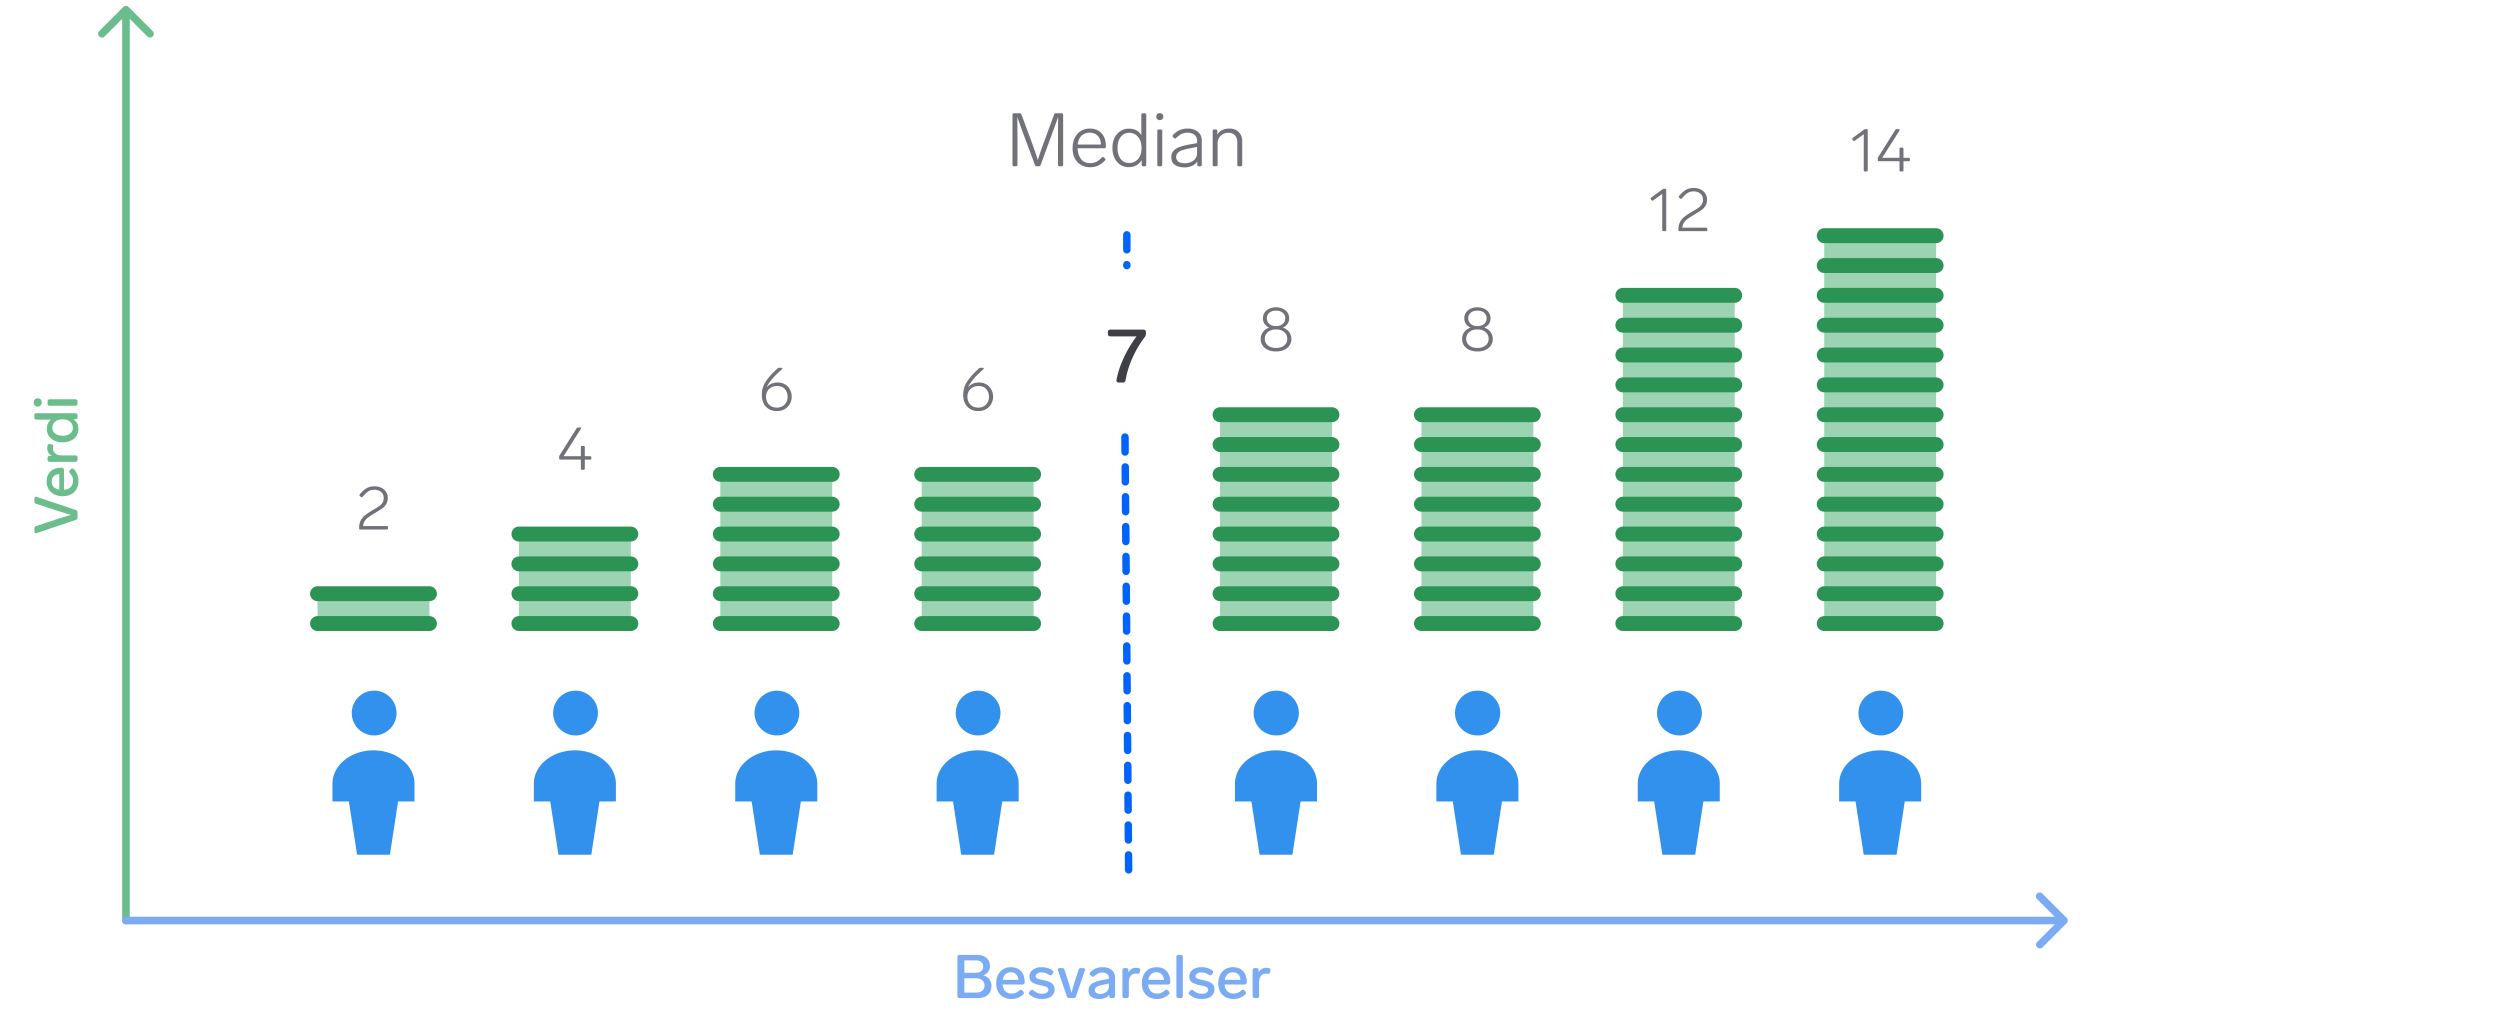 <svg fill="none" xmlns="http://www.w3.org/2000/svg" viewBox="0 0 258 106"><path d="M3.73 51.994c-.12-.038-.182-.12-.182-.245v-.282c0-.13.055-.194.163-.194.038 0 .067.004.088.012l4.02 1.349c.12.037.181.12.181.25v.52c0 .13-.06.214-.182.252L3.8 55.01a.243.243 0 0 1-.088.012c-.108 0-.163-.064-.163-.194v-.295c0-.125.061-.207.182-.244l1.988-.659c.526-.175 1.064-.34 1.611-.495-.355-.096-.888-.26-1.599-.489l-2-.652Zm3.48-3.176a.247.247 0 0 1-.069-.157c0-.05.027-.102.082-.157l.094-.087a.247.247 0 0 1 .156-.07c.055 0 .107.028.157.082.167.192.286.385.357.577.072.188.107.397.107.627 0 .322-.067.602-.2.84a1.391 1.391 0 0 1-.565.546c-.246.125-.53.188-.853.188-.317 0-.601-.061-.852-.182a1.434 1.434 0 0 1-.596-.527 1.495 1.495 0 0 1-.213-.802c0-.456.136-.807.407-1.054.268-.246.638-.37 1.11-.37h.057a.232.232 0 0 1 .156.063c.038.038.057.092.057.163v2.056c.276-.025.501-.114.677-.27.171-.158.257-.38.257-.664 0-.154-.023-.29-.069-.407a1.69 1.69 0 0 0-.257-.395Zm-1.868.89c0 .23.069.416.207.558.133.138.323.228.57.27v-1.612c-.242.017-.433.092-.57.226-.138.134-.207.32-.207.558Zm-.464-3.436c0-.092.01-.186.031-.283.025-.112.092-.169.2-.169.03 0 .05.002.063.006l.15.032c.118.025.176.088.176.188l-.006.056a1.235 1.235 0 0 0-.019.2c0 .21.084.38.251.509.163.125.39.188.683.188h1.374a.24.24 0 0 1 .163.056c.037.038.056.092.056.163v.226a.234.234 0 0 1-.056.163.234.234 0 0 1-.163.056H5.128c-.07 0-.125-.018-.163-.056a.234.234 0 0 1-.056-.163v-.182c0-.07.019-.125.056-.163.038-.037.092-.056.163-.056h.245a.908.908 0 0 1-.364-.307.807.807 0 0 1-.131-.464Zm-1.116-2.964c-.071 0-.126-.019-.163-.056a.234.234 0 0 1-.057-.163v-.226c0-.071.019-.125.057-.163.037-.038.092-.056.163-.056H7.78c.066 0 .12.018.163.056.037.038.056.092.056.163v.182a.234.234 0 0 1-.056.163.234.234 0 0 1-.163.056h-.22c.351.218.527.558.527 1.022 0 .26-.067.493-.2.702a1.356 1.356 0 0 1-.571.483 1.983 1.983 0 0 1-.86.176c-.321 0-.605-.059-.852-.176a1.382 1.382 0 0 1-.57-.495 1.275 1.275 0 0 1-.201-.702c0-.427.148-.748.445-.966H3.762Zm3.755.84a.792.792 0 0 0-.282-.627c-.192-.163-.451-.244-.777-.244s-.583.081-.772.244a.792.792 0 0 0-.282.627.72.72 0 0 0 .289.596c.192.15.447.226.765.226.321 0 .579-.073.77-.22a.726.726 0 0 0 .29-.602Zm-3.21-2.615a.43.43 0 0 1-.119.307.403.403 0 0 1-.295.125.39.39 0 0 1-.294-.125.43.43 0 0 1-.12-.307.43.43 0 0 1 .12-.308.39.39 0 0 1 .294-.125c.113 0 .211.042.295.125a.43.43 0 0 1 .12.308ZM8 41.652a.234.234 0 0 1-.056.163.235.235 0 0 1-.163.056H5.128a.225.225 0 0 1-.163-.056.234.234 0 0 1-.056-.163v-.226c0-.071.019-.125.056-.163.038-.038.092-.056.163-.056h2.653c.066 0 .12.018.163.056.037.038.056.092.056.163v.226ZM13.277.723a.392.392 0 0 0-.554 0l-2.494 2.494a.392.392 0 0 0 .554.554L13 1.554l2.217 2.217a.392.392 0 0 0 .554-.554L13.277.723ZM12.608 95a.392.392 0 0 0 .784 0h-.784Zm0-94v94h.784V1h-.784Z" fill="#6BBD8C"/><path d="M39.92 54.288c.081 0 .122.042.122.124v.11c0 .083-.04.124-.123.124h-2.734c-.082 0-.123-.041-.123-.124v-.024c0-.3.051-.552.154-.758.106-.209.244-.386.412-.53.173-.143.409-.307.709-.492.028-.02.135-.084.32-.19.217-.124.388-.23.51-.321a1.19 1.19 0 0 0 .309-.333.897.897 0 0 0 .123-.474c0-.275-.092-.486-.277-.634a1.04 1.04 0 0 0-.672-.222c-.254 0-.465.054-.634.16-.168.107-.363.292-.585.555a.129.129 0 0 1-.104.055.134.134 0 0 1-.074-.03l-.105-.08c-.037-.034-.056-.066-.056-.1 0-.02.01-.044.031-.073.218-.275.444-.485.678-.628a1.59 1.59 0 0 1 .837-.216c.267 0 .505.052.715.154.209.099.371.24.486.425.12.18.179.386.179.616 0 .242-.052.451-.154.628a1.41 1.41 0 0 1-.376.431 7.9 7.9 0 0 1-.616.394l-.308.185a8.04 8.04 0 0 0-.59.394c-.136.099-.25.22-.34.363-.09.14-.143.31-.16.511h2.445Z" fill="#71717A"/><path fill="#9CD3B2" d="M32.77 61.27h11.546v3.079H32.77z"/><path d="M32.77 61.27h11.547M32.77 64.35h11.547" stroke="#2B9353" stroke-width="1.54" stroke-linecap="round" stroke-linejoin="round"/><path d="M38.544 75.896a2.31 2.31 0 1 0 0-4.618 2.31 2.31 0 0 0 0 4.618Zm4.233 6.814v-1.835c0-.912-.446-1.787-1.24-2.432s-1.871-1.007-2.994-1.007c-1.123 0-2.2.362-2.993 1.007-.794.645-1.24 1.52-1.24 2.432v1.834h1.693l.847 5.503h3.387l.846-5.503h1.694Z" fill="#3291ED"/><path d="M60.9 47.077c.083 0 .124.041.124.123v.105c0 .082-.041.123-.123.123h-.549v.936c0 .083-.04.123-.123.123h-.16c-.082 0-.123-.04-.123-.123v-.936h-2.118c-.083 0-.123-.04-.123-.123v-.16c0-.045.014-.094.043-.148l1.76-2.802a.162.162 0 0 1 .149-.08h.197c.032 0 .06.009.08.025.02.012.03.03.03.055a.193.193 0 0 1-.024.068l-1.78 2.814h1.786v-.93c0-.082.041-.123.123-.123h.16c.082 0 .123.041.123.123v.93h.549Z" fill="#71717A"/><path fill="#9CD3B2" d="M53.554 55.113H65.1v9.237H53.554z"/><path d="M53.554 55.113H65.1m-11.546 3.079H65.1M53.554 61.27H65.1m-11.546 3.08H65.1" stroke="#2B9353" stroke-width="1.54" stroke-linecap="round" stroke-linejoin="round"/><path d="M59.327 75.896a2.31 2.31 0 1 0 0-4.618 2.31 2.31 0 0 0 0 4.618Zm4.233 6.814v-1.835c0-.912-.446-1.787-1.24-2.432s-1.87-1.007-2.994-1.007c-1.122 0-2.2.362-2.993 1.007-.794.645-1.24 1.52-1.24 2.432v1.834h1.693l.847 5.503h3.387l.847-5.503h1.693Z" fill="#3291ED"/><path d="M80.237 39.472c.3 0 .56.068.782.203.222.132.39.31.505.536.12.222.179.466.179.733 0 .263-.062.507-.185.733a1.386 1.386 0 0 1-.535.542c-.23.135-.501.203-.813.203-.329 0-.61-.074-.844-.222a1.408 1.408 0 0 1-.53-.597 1.941 1.941 0 0 1-.178-.844c0-.476.115-.903.345-1.28.234-.382.568-.783 1.004-1.201l.277-.259a.201.201 0 0 1 .147-.062h.247c.07 0 .104.023.104.068 0 .025-.016.053-.049.086l-.388.358c-.62.574-1.018 1.085-1.195 1.533a1.24 1.24 0 0 1 .469-.388 1.48 1.48 0 0 1 .658-.142Zm-.067 2.593c.225 0 .422-.05.59-.148a.967.967 0 0 0 .383-.4c.09-.169.135-.357.135-.567 0-.324-.094-.591-.283-.8-.189-.21-.452-.314-.788-.314-.238 0-.444.049-.616.147a.988.988 0 0 0-.4.4c-.09.169-.136.358-.136.567 0 .21.045.398.136.567.09.168.22.301.388.4.168.099.365.148.59.148Z" fill="#71717A"/><path fill="#9CD3B2" d="M74.337 48.955h11.546V64.35H74.337z"/><path d="M74.337 48.955h11.546m-11.546 3.079h11.546m-11.546 3.079h11.546m-11.546 3.079h11.546M74.337 61.27h11.546m-11.546 3.08h11.546" stroke="#2B9353" stroke-width="1.54" stroke-linecap="round" stroke-linejoin="round"/><path d="M80.11 75.896a2.31 2.31 0 1 0 0-4.618 2.31 2.31 0 0 0 0 4.618Zm4.233 6.814v-1.835c0-.912-.446-1.787-1.24-2.432s-1.87-1.007-2.993-1.007c-1.123 0-2.2.362-2.994 1.007-.794.645-1.24 1.52-1.24 2.432v1.834h1.693l.847 5.503h3.387l.847-5.503h1.693Z" fill="#3291ED"/><path d="M101.021 39.472c.299 0 .56.068.782.203.221.132.39.31.505.536.119.222.178.466.178.733 0 .263-.061.507-.185.733a1.383 1.383 0 0 1-.535.542c-.23.135-.501.203-.813.203-.329 0-.61-.074-.844-.222a1.408 1.408 0 0 1-.53-.597 1.941 1.941 0 0 1-.178-.844c0-.476.115-.903.345-1.28.234-.382.569-.783 1.004-1.201l.277-.259a.2.2 0 0 1 .148-.062h.246c.07 0 .105.023.105.068 0 .025-.017.053-.05.086l-.388.358c-.62.574-1.018 1.085-1.194 1.533.119-.164.275-.294.468-.388.193-.094.412-.142.659-.142Zm-.068 2.593c.226 0 .423-.05.591-.148a.969.969 0 0 0 .382-.4c.09-.169.135-.357.135-.567 0-.324-.094-.591-.283-.8-.189-.21-.452-.314-.788-.314-.238 0-.444.049-.616.147a.99.99 0 0 0-.4.4c-.09.169-.136.358-.136.567 0 .21.045.398.136.567.09.168.219.301.388.4.168.099.365.148.591.148Z" fill="#71717A"/><path fill="#9CD3B2" d="M95.12 48.955h11.546V64.35H95.12z"/><path d="M95.12 48.955h11.546M95.12 52.034h11.546M95.12 55.113h11.546M95.12 58.192h11.546M95.12 61.27h11.546M95.12 64.35h11.546" stroke="#2B9353" stroke-width="1.54" stroke-linecap="round" stroke-linejoin="round"/><path d="M100.893 75.896a2.309 2.309 0 1 0 0-4.617 2.309 2.309 0 0 0 0 4.617Zm4.233 6.814v-1.835c0-.912-.446-1.787-1.24-2.432s-1.87-1.007-2.993-1.007c-1.123 0-2.2.362-2.994 1.007-.794.645-1.24 1.52-1.24 2.432v1.834h1.694l.846 5.503h3.387l.847-5.503h1.693Z" fill="#3291ED"/><path d="M108.784 11.814a.175.175 0 0 1 .177-.123h.601c.103 0 .154.051.154.154v5.159c0 .103-.051.154-.154.154h-.223c-.103 0-.154-.051-.154-.154v-2.556c0-.55.005-1.343.015-2.38-.21.6-.498 1.394-.862 2.38l-.947 2.587a.175.175 0 0 1-.178.123h-.223a.175.175 0 0 1-.177-.123l-.97-2.595a87.471 87.471 0 0 1-.855-2.372c.01 1.037.016 1.833.016 2.387v2.549c0 .103-.052.154-.154.154h-.208c-.103 0-.154-.051-.154-.154v-5.159c0-.103.051-.154.154-.154h.593c.087 0 .146.041.177.123l.877 2.364c.406 1.104.678 1.881.817 2.333a36.577 36.577 0 0 1 .731-2.117c.026-.067.051-.139.077-.216l.87-2.364Zm4.925 4.443a.162.162 0 0 1 .116-.054c.035 0 .069.016.1.046l.1.093a.162.162 0 0 1 .054.115c0 .031-.016.067-.047.108a2.577 2.577 0 0 1-.731.54 1.97 1.97 0 0 1-.793.153 1.83 1.83 0 0 1-.963-.246 1.663 1.663 0 0 1-.631-.686 2.276 2.276 0 0 1-.223-1.031c0-.396.072-.745.215-1.048.149-.308.357-.546.624-.716a1.65 1.65 0 0 1 .924-.261c.518 0 .927.161 1.224.485.298.323.447.76.447 1.309v.092a.155.155 0 0 1-.054.108.147.147 0 0 1-.108.038h-2.756c.015.431.128.796.338 1.094.216.292.537.439.963.439.231 0 .434-.041.608-.124.18-.087.377-.238.593-.454Zm-1.255-2.564c-.339 0-.619.105-.839.316-.216.205-.347.508-.393.908h2.395c-.011-.374-.118-.672-.324-.893-.205-.22-.485-.331-.839-.331Zm5.33-1.848c0-.103.051-.154.154-.154h.2c.103 0 .154.051.154.154v5.159c0 .103-.051.154-.154.154h-.161c-.103 0-.154-.051-.154-.154v-.5a1.457 1.457 0 0 1-.547.554 1.595 1.595 0 0 1-.801.192 1.54 1.54 0 0 1-.862-.246 1.728 1.728 0 0 1-.593-.7 2.393 2.393 0 0 1-.216-1.04c0-.39.072-.734.216-1.032a1.69 1.69 0 0 1 .608-.7c.257-.17.544-.255.862-.255.586 0 1.017.218 1.294.655v-2.087Zm-1.27 4.974c.385 0 .695-.136.931-.408.242-.277.362-.66.362-1.147 0-.483-.12-.863-.362-1.14a1.163 1.163 0 0 0-.931-.416c-.355 0-.642.144-.863.432-.215.287-.323.662-.323 1.124 0 .467.108.844.323 1.132.216.282.503.423.863.423Zm3.174-4.42a.354.354 0 0 1-.361-.37.34.34 0 0 1 .1-.253.369.369 0 0 1 .261-.1c.108 0 .195.033.262.1a.332.332 0 0 1 .108.254c0 .103-.036.19-.108.262a.341.341 0 0 1-.262.107Zm-.1 4.759c-.102 0-.154-.051-.154-.154v-3.488c0-.103.052-.154.154-.154h.201c.102 0 .154.051.154.154v3.488c0 .103-.052.154-.154.154h-.201Zm2.949-3.889c.467 0 .831.114 1.093.34.262.22.393.513.393.877v2.518c0 .103-.052.154-.154.154h-.154c-.103 0-.154-.051-.154-.154v-.347c-.129.206-.311.36-.547.462a1.89 1.89 0 0 1-.778.154c-.4 0-.726-.084-.978-.254-.251-.169-.377-.43-.377-.785 0-.282.08-.508.239-.678.159-.174.367-.305.623-.392.257-.093.578-.175.963-.247l.832-.146v-.246c0-.262-.09-.465-.27-.609-.18-.149-.416-.223-.708-.223a1.43 1.43 0 0 0-.601.123c-.18.082-.372.223-.577.424a.163.163 0 0 1-.116.054.14.14 0 0 1-.1-.047l-.1-.092a.162.162 0 0 1-.054-.115.17.17 0 0 1 .054-.124c.215-.226.441-.39.677-.492.242-.103.506-.154.794-.154Zm-.278 3.581c.37 0 .675-.098.917-.293a.92.92 0 0 0 .362-.746v-.647l-.717.138a7.876 7.876 0 0 0-.793.193 1.13 1.13 0 0 0-.469.27.625.625 0 0 0-.177.461c0 .195.077.35.231.462.159.108.374.162.646.162Zm4.584-3.58c.447 0 .783.123 1.009.37.231.245.346.553.346.923v2.441c0 .103-.051.154-.154.154h-.2c-.103 0-.154-.051-.154-.154v-2.272c0-.338-.082-.595-.246-.77-.165-.174-.401-.261-.709-.261-.195 0-.374.048-.539.146-.164.092-.295.22-.392.385a1.033 1.033 0 0 0-.147.539v2.233c0 .103-.051.154-.154.154h-.2c-.103 0-.154-.051-.154-.154v-3.488c0-.103.051-.154.154-.154h.17c.102 0 .154.051.154.154v.37c.128-.206.297-.36.508-.462.21-.103.446-.154.708-.154Z" fill="#71717A"/><path d="M116.289 24.237v3.165" stroke="#0063FB" stroke-width=".77" stroke-linecap="round" stroke-dasharray="1.54 1.54"/><path d="M114.334 34.283c0-.087.023-.154.069-.2a.287.287 0 0 1 .2-.07h3.388c.087 0 .154.024.2.07.046.046.07.113.07.2v.17a.52.52 0 0 1-.116.33 10.767 10.767 0 0 0-1.24 2.072 9.702 9.702 0 0 0-.747 2.38c-.03.164-.125.246-.284.246h-.401a.304.304 0 0 1-.192-.054.23.23 0 0 1-.062-.17.24.24 0 0 1 .008-.069c.143-.77.405-1.553.785-2.348a12.17 12.17 0 0 1 1.278-2.126h-2.687a.287.287 0 0 1-.2-.069.288.288 0 0 1-.069-.2v-.162Z" fill="#3F3F46"/><path d="m116.097 45.106.385 45.415" stroke="#0063FB" stroke-width=".77" stroke-linecap="round" stroke-dasharray="1.54 1.54"/><path d="M132.396 33.807c.279.098.494.252.646.462.152.205.228.445.228.72 0 .242-.064.462-.191.66-.127.192-.31.344-.548.455a1.98 1.98 0 0 1-.843.166 1.98 1.98 0 0 1-.844-.166 1.286 1.286 0 0 1-.548-.456 1.191 1.191 0 0 1-.191-.659c0-.275.076-.515.228-.72a1.31 1.31 0 0 1 .646-.462 1.147 1.147 0 0 1-.474-.376.983.983 0 0 1-.172-.579c0-.221.057-.418.172-.59.115-.173.275-.307.48-.401.206-.099.44-.148.703-.148.262 0 .496.05.702.148.205.094.365.228.48.4.115.173.172.37.172.591a.983.983 0 0 1-.172.58c-.115.16-.273.285-.474.375Zm-1.657-.967c0 .246.086.443.259.591.176.148.406.222.69.222.283 0 .511-.074.683-.222a.73.73 0 0 0 .265-.59.694.694 0 0 0-.259-.561c-.168-.148-.398-.222-.689-.222-.292 0-.524.074-.696.222a.7.7 0 0 0-.253.56Zm.949 3.067c.357 0 .638-.086.843-.259.21-.176.314-.4.314-.671a.889.889 0 0 0-.314-.708c-.209-.18-.49-.271-.843-.271-.354 0-.635.09-.844.27a.889.889 0 0 0-.314.709c0 .27.102.495.308.671.209.173.492.259.85.259Z" fill="#71717A"/><path fill="#9CD3B2" d="M125.91 42.797h11.546V64.35H125.91z"/><path d="M125.91 42.797h11.546m-11.546 3.079h11.546m-11.546 3.079h11.546m-11.546 3.079h11.546m-11.546 3.079h11.546m-11.546 3.079h11.546M125.91 61.27h11.546m-11.546 3.08h11.546" stroke="#2B9353" stroke-width="1.54" stroke-linecap="round" stroke-linejoin="round"/><path d="M131.683 75.896a2.31 2.31 0 1 0 .001-4.619 2.31 2.31 0 0 0-.001 4.62Zm4.233 6.814v-1.835c0-.912-.446-1.787-1.24-2.432-.793-.645-1.87-1.007-2.993-1.007-1.123 0-2.2.362-2.994 1.007-.794.645-1.24 1.52-1.24 2.432v1.834h1.694l.846 5.503h3.387l.847-5.503h1.693Z" fill="#3291ED"/><path d="M153.179 33.807a1.3 1.3 0 0 1 .646.462c.152.205.228.445.228.72 0 .242-.063.462-.191.66-.127.192-.31.344-.548.455a1.98 1.98 0 0 1-.843.166 1.98 1.98 0 0 1-.844-.166 1.286 1.286 0 0 1-.548-.456 1.191 1.191 0 0 1-.191-.659c0-.275.076-.515.228-.72a1.31 1.31 0 0 1 .647-.462 1.144 1.144 0 0 1-.475-.376.983.983 0 0 1-.172-.579c0-.221.057-.418.172-.59a1.12 1.12 0 0 1 .481-.401 1.6 1.6 0 0 1 .702-.148c.262 0 .496.05.702.148.205.094.365.228.48.4.115.173.172.37.172.591a.983.983 0 0 1-.172.58c-.115.16-.273.285-.474.375Zm-1.657-.967c0 .246.087.443.259.591.177.148.406.222.69.222.283 0 .511-.074.683-.222a.73.73 0 0 0 .265-.59.694.694 0 0 0-.259-.561c-.168-.148-.398-.222-.689-.222-.292 0-.524.074-.696.222a.704.704 0 0 0-.253.56Zm.949 3.067c.357 0 .638-.086.843-.259.21-.176.314-.4.314-.671a.889.889 0 0 0-.314-.708c-.209-.18-.49-.271-.843-.271s-.635.09-.844.27a.892.892 0 0 0-.314.709c0 .27.103.495.308.671.209.173.493.259.85.259Z" fill="#71717A"/><path fill="#9CD3B2" d="M146.693 42.797h11.546V64.35h-11.546z"/><path d="M146.693 42.797h11.547m-11.547 3.079h11.547m-11.547 3.079h11.547m-11.547 3.079h11.547m-11.547 3.079h11.547m-11.547 3.079h11.547m-11.547 3.078h11.547m-11.547 3.08h11.547" stroke="#2B9353" stroke-width="1.54" stroke-linecap="round" stroke-linejoin="round"/><path d="M152.466 75.896a2.31 2.31 0 1 0 .001-4.619 2.31 2.31 0 0 0-.001 4.62Zm4.234 6.814v-1.835c0-.912-.446-1.787-1.24-2.432s-1.871-1.007-2.994-1.007c-1.123 0-2.2.362-2.994 1.007-.794.645-1.24 1.52-1.24 2.432v1.834h1.694l.847 5.503h3.387l.846-5.503h1.694Z" fill="#3291ED"/><path d="M171.578 19.533a.254.254 0 0 1 .154-.05h.098c.082 0 .123.041.123.123v4.126c0 .082-.041.123-.123.123h-.166c-.082 0-.123-.04-.123-.123v-3.72l-.93.666a.143.143 0 0 1-.08.03c-.037 0-.068-.018-.093-.055l-.061-.092a.112.112 0 0 1-.025-.074c0-.037.019-.07.056-.098l1.17-.856Zm4.487 3.965c.083 0 .124.041.124.123v.111c0 .082-.041.123-.124.123h-2.734c-.082 0-.123-.04-.123-.123v-.024c0-.3.051-.552.154-.758a1.7 1.7 0 0 1 .413-.53c.172-.143.408-.307.708-.492.029-.02.135-.084.32-.19.218-.124.388-.23.511-.321.123-.09.226-.201.308-.333a.898.898 0 0 0 .123-.474c0-.275-.092-.486-.277-.634a1.04 1.04 0 0 0-.671-.222c-.255 0-.466.054-.634.16-.169.107-.364.292-.585.555a.13.13 0 0 1-.105.055c-.021 0-.045-.01-.074-.03l-.105-.08c-.037-.034-.055-.067-.055-.1 0-.02.01-.044.031-.073.217-.275.443-.485.677-.628a1.59 1.59 0 0 1 .838-.216 1.6 1.6 0 0 1 .714.154c.209.099.371.24.486.425.119.18.179.386.179.616 0 .242-.051.451-.154.628a1.419 1.419 0 0 1-.376.431c-.152.11-.357.242-.615.394l-.308.185c-.259.16-.456.291-.592.394-.135.099-.248.22-.338.363-.091.14-.144.31-.16.511h2.444Z" fill="#71717A"/><path fill="#9CD3B2" d="M167.477 30.48h11.546v33.869h-11.546z"/><path d="M167.477 30.48h11.546m-11.546 3.08h11.546m-11.546 3.079h11.546m-11.546 3.079h11.546m-11.546 3.079h11.546m-11.546 3.079h11.546m-11.546 3.079h11.546m-11.546 3.079h11.546m-11.546 3.079h11.546m-11.546 3.079h11.546m-11.546 3.078h11.546m-11.546 3.08h11.546" stroke="#2B9353" stroke-width="1.54" stroke-linecap="round" stroke-linejoin="round"/><path d="M173.25 75.896a2.31 2.31 0 1 0 0-4.618 2.31 2.31 0 0 0 0 4.618Zm4.233 6.814v-1.835c0-.912-.446-1.787-1.24-2.432s-1.871-1.007-2.994-1.007c-1.123 0-2.199.362-2.993 1.007-.794.645-1.24 1.52-1.24 2.432v1.834h1.693l.847 5.503h3.387l.846-5.503h1.694Z" fill="#3291ED"/><path d="M192.377 13.375a.254.254 0 0 1 .154-.05h.098c.082 0 .123.041.123.123v4.126c0 .082-.041.123-.123.123h-.166c-.082 0-.123-.04-.123-.123v-3.72l-.93.666a.14.14 0 0 1-.08.03c-.037 0-.068-.018-.092-.055l-.062-.092a.118.118 0 0 1-.025-.074c0-.037.019-.07.056-.099l1.17-.855Zm4.608 2.912c.082 0 .123.041.123.123v.105c0 .082-.041.123-.123.123h-.548v.936c0 .082-.041.123-.124.123h-.16c-.082 0-.123-.04-.123-.123v-.936h-2.118c-.082 0-.123-.04-.123-.123v-.16c0-.045.014-.094.043-.148l1.761-2.802a.162.162 0 0 1 .148-.08h.197c.033 0 .059.009.08.025a.06.06 0 0 1 .031.055.207.207 0 0 1-.025.068l-1.78 2.814h1.786v-.93c0-.082.041-.123.123-.123h.16c.083 0 .124.041.124.123v.93h.548Z" fill="#71717A"/><path fill="#9CD3B2" d="M188.261 24.323h11.546V64.35h-11.546z"/><path d="M188.261 24.323h11.546m-11.546 3.079h11.546m-11.546 3.078h11.546m-11.546 3.08h11.546m-11.546 3.079h11.546m-11.546 3.079h11.546m-11.546 3.079h11.546m-11.546 3.079h11.546m-11.546 3.079h11.546m-11.546 3.079h11.546m-11.546 3.079h11.546m-11.546 3.079h11.546m-11.546 3.078h11.546m-11.546 3.08h11.546" stroke="#2B9353" stroke-width="1.54" stroke-linecap="round" stroke-linejoin="round"/><path d="M194.034 75.896a2.31 2.31 0 1 0 0-4.618 2.31 2.31 0 0 0 0 4.618Zm4.233 6.814v-1.835c0-.912-.446-1.787-1.24-2.432s-1.871-1.007-2.994-1.007c-1.122 0-2.199.362-2.993 1.007-.794.645-1.24 1.52-1.24 2.432v1.834h1.693l.847 5.503h3.387l.847-5.503h1.693Z" fill="#3291ED"/><path d="M213.277 95.277a.392.392 0 0 0 0-.554l-2.494-2.494a.392.392 0 1 0-.554.554L212.446 95l-2.217 2.217a.392.392 0 0 0 .554.554l2.494-2.494ZM13 94.608a.392.392 0 0 0 0 .784v-.784Zm200 0H13v.784h200v-.784Zm-111.535 6.047c.267.08.476.211.627.395.15.184.225.416.225.696 0 .389-.125.696-.376.922-.246.221-.579.332-.997.332h-1.918a.237.237 0 0 1-.163-.056.236.236 0 0 1-.057-.163v-4.013c0-.071.02-.126.057-.163a.234.234 0 0 1 .163-.057h1.818c.389 0 .704.1.947.301.246.197.37.477.37.84a.997.997 0 0 1-.188.615c-.126.163-.295.28-.508.351Zm-1.944-.263h1.16c.251 0 .443-.057.577-.17a.606.606 0 0 0 .207-.489c0-.204-.067-.359-.201-.464-.134-.104-.326-.156-.577-.156h-1.166v1.279Zm1.185 2.044c.293 0 .514-.065.665-.195.154-.129.232-.309.232-.539a.668.668 0 0 0-.239-.539c-.154-.138-.374-.207-.658-.207h-1.185v1.48h1.185Zm4.493-.226a.247.247 0 0 1 .157-.069c.05 0 .102.027.157.082l.087.094a.245.245 0 0 1 .069.156c0 .055-.027.107-.081.157a1.89 1.89 0 0 1-.577.357 1.74 1.74 0 0 1-.627.107c-.322 0-.602-.067-.84-.201a1.387 1.387 0 0 1-.546-.564 1.86 1.86 0 0 1-.188-.853c0-.317.061-.601.182-.852.126-.255.301-.454.527-.596.23-.142.497-.213.802-.213.456 0 .807.136 1.054.407.246.268.37.638.37 1.11v.057a.232.232 0 0 1-.063.156c-.038.038-.092.057-.163.057h-2.057c.025.276.115.501.27.677.159.171.38.257.665.257.154 0 .29-.023.407-.069.117-.05.249-.136.395-.257Zm-.89-1.868a.767.767 0 0 0-.558.207c-.138.133-.228.323-.27.57h1.612c-.017-.242-.092-.433-.226-.57-.134-.138-.32-.207-.558-.207Zm3.248 2.752c-.255 0-.483-.031-.683-.094a2.019 2.019 0 0 1-.602-.345c-.063-.046-.094-.098-.094-.157 0-.046.023-.096.069-.15l.094-.107c.05-.058.104-.087.163-.087a.25.25 0 0 1 .15.062c.176.13.33.22.464.27.134.046.284.069.452.069a.81.81 0 0 0 .438-.107c.117-.075.176-.175.176-.301a.273.273 0 0 0-.1-.225.594.594 0 0 0-.251-.132 4.672 4.672 0 0 0-.464-.113 3.767 3.767 0 0 1-.677-.201.79.79 0 0 1-.345-.282.8.8 0 0 1-.107-.432c0-.18.05-.341.151-.483.104-.142.248-.255.432-.339a1.61 1.61 0 0 1 .659-.125 2.2 2.2 0 0 1 .602.075c.179.05.355.136.526.257.067.05.101.107.101.17 0 .041-.021.089-.063.144l-.082.1a.207.207 0 0 1-.169.088.244.244 0 0 1-.144-.05 1.388 1.388 0 0 0-.383-.188 1.272 1.272 0 0 0-.395-.057.78.78 0 0 0-.432.107c-.109.071-.163.163-.163.276 0 .075.025.135.075.181a.79.79 0 0 0 .226.113c.1.03.257.067.47.113.288.063.516.134.683.213a.842.842 0 0 1 .377.295c.083.117.125.27.125.458a.866.866 0 0 1-.351.714c-.23.18-.539.27-.928.27Zm3.745-3.003c.038-.121.119-.182.245-.182h.232c.129 0 .194.052.194.157 0 .029-.006.06-.019.094l-.909 2.664c-.038.117-.121.176-.251.176h-.445c-.129 0-.213-.059-.251-.176l-.909-2.664a.286.286 0 0 1-.019-.094c0-.105.065-.157.195-.157h.251c.125 0 .206.06.244.182l.288.896c.189.602.333 1.091.433 1.468.134-.498.278-.987.433-1.468l.288-.896Zm2.466-.276c.418 0 .74.098.966.295.225.192.338.449.338.771v1.9a.239.239 0 0 1-.056.163c-.038.037-.092.056-.163.056h-.163a.237.237 0 0 1-.163-.056.235.235 0 0 1-.057-.163v-.138a.974.974 0 0 1-.413.338c-.176.08-.381.119-.615.119-.322 0-.587-.071-.796-.213-.205-.146-.307-.366-.307-.658 0-.326.121-.567.363-.721.247-.159.588-.278 1.022-.358l.709-.131v-.113a.467.467 0 0 0-.182-.395c-.117-.096-.274-.144-.47-.144-.167 0-.314.029-.439.087a1.587 1.587 0 0 0-.395.276c-.055.046-.107.069-.157.069s-.102-.023-.157-.069l-.1-.087c-.054-.051-.081-.105-.081-.163 0-.055.025-.107.075-.157.179-.172.37-.299.57-.383.201-.083.425-.125.671-.125Zm-.232 2.752a.994.994 0 0 0 .633-.2c.176-.134.264-.326.264-.577v-.288l-.546.112c-.305.063-.531.134-.677.214a.387.387 0 0 0-.219.363c0 .117.048.209.144.276.096.067.23.1.401.1Zm3.688-2.69c.091 0 .186.011.282.032.113.025.169.092.169.201 0 .029-.002.05-.006.062l-.032.151c-.025.117-.087.175-.188.175l-.056-.006a1.298 1.298 0 0 0-.201-.019.614.614 0 0 0-.508.251c-.125.163-.188.391-.188.683v1.374a.239.239 0 0 1-.056.163c-.038.037-.092.056-.163.056h-.226a.237.237 0 0 1-.163-.056.234.234 0 0 1-.056-.163v-2.653c0-.071.018-.125.056-.163a.235.235 0 0 1 .163-.056h.182c.071 0 .125.019.163.056.038.038.056.092.056.163v.245a.912.912 0 0 1 .308-.364.808.808 0 0 1 .464-.131Zm3.001 2.333a.245.245 0 0 1 .156-.069c.05 0 .103.027.157.082l.088.094a.245.245 0 0 1 .069.156c0 .055-.027.107-.082.157a1.878 1.878 0 0 1-.577.357 1.739 1.739 0 0 1-.626.107 1.69 1.69 0 0 1-.841-.201 1.378 1.378 0 0 1-.545-.564 1.848 1.848 0 0 1-.188-.853c0-.317.06-.601.182-.852.125-.255.301-.454.526-.596.23-.142.498-.213.803-.213.455 0 .807.136 1.053.407.247.268.37.638.37 1.11v.057a.228.228 0 0 1-.063.156c-.037.038-.092.057-.163.057h-2.056c.025.276.115.501.269.677.159.171.381.257.665.257.155 0 .291-.023.408-.069.117-.05.248-.136.395-.257Zm-.891-1.868a.767.767 0 0 0-.558.207c-.138.133-.228.323-.269.57h1.611c-.017-.242-.092-.433-.226-.57-.133-.138-.319-.207-.558-.207Zm2.289 2.658a.239.239 0 0 1-.163-.056.239.239 0 0 1-.056-.163v-4.013c0-.071.019-.126.056-.163a.236.236 0 0 1 .163-.057h.226c.071 0 .126.02.163.057.038.037.057.092.057.163v4.013a.235.235 0 0 1-.057.163c-.037.037-.092.056-.163.056h-.226Zm2.429.094c-.255 0-.483-.031-.684-.094a2.027 2.027 0 0 1-.601-.345c-.063-.046-.094-.098-.094-.157 0-.046.023-.096.069-.15l.094-.107c.05-.058.104-.087.163-.087a.25.25 0 0 1 .15.062c.176.13.33.22.464.27.134.046.284.069.451.069.18 0 .326-.036.439-.107.117-.075.176-.175.176-.301a.275.275 0 0 0-.1-.225.594.594 0 0 0-.251-.132 4.672 4.672 0 0 0-.464-.113 3.767 3.767 0 0 1-.677-.201.79.79 0 0 1-.345-.282.8.8 0 0 1-.107-.432c0-.18.05-.341.151-.483.104-.142.248-.255.432-.339a1.61 1.61 0 0 1 .659-.125 2.2 2.2 0 0 1 .602.075c.179.05.355.136.526.257.067.05.101.107.101.17 0 .041-.021.089-.063.144l-.082.1a.207.207 0 0 1-.169.088.244.244 0 0 1-.144-.05 1.388 1.388 0 0 0-.383-.188 1.272 1.272 0 0 0-.395-.057.778.778 0 0 0-.432.107c-.109.071-.163.163-.163.276 0 .075.025.135.075.181a.79.79 0 0 0 .226.113c.1.03.257.067.47.113.288.063.516.134.683.213a.842.842 0 0 1 .377.295c.083.117.125.27.125.458a.866.866 0 0 1-.351.714c-.23.18-.539.27-.928.27Zm4.065-.884a.247.247 0 0 1 .157-.069c.05 0 .102.027.156.082l.088.094a.245.245 0 0 1 .069.156c0 .055-.027.107-.081.157a1.901 1.901 0 0 1-.577.357 1.74 1.74 0 0 1-.627.107c-.322 0-.602-.067-.84-.201a1.387 1.387 0 0 1-.546-.564 1.86 1.86 0 0 1-.188-.853c0-.317.061-.601.182-.852a1.43 1.43 0 0 1 .527-.596c.23-.142.497-.213.802-.213.456 0 .807.136 1.053.407.247.268.37.638.37 1.11v.057a.232.232 0 0 1-.062.156c-.038.038-.092.057-.163.057h-2.057c.025.276.115.501.27.677.159.171.38.257.664.257.155 0 .291-.023.408-.069.117-.05.249-.136.395-.257Zm-.89-1.868a.767.767 0 0 0-.558.207c-.138.133-.228.323-.27.57h1.611c-.016-.242-.092-.433-.225-.57-.134-.138-.32-.207-.558-.207Zm3.436-.464c.092 0 .186.01.282.031.113.025.17.092.17.201 0 .029-.003.05-.007.062l-.031.151c-.025.117-.088.175-.188.175l-.057-.006a1.297 1.297 0 0 0-.2-.019.614.614 0 0 0-.508.251c-.125.163-.188.391-.188.683v1.374a.235.235 0 0 1-.057.163c-.037.037-.092.056-.163.056h-.225a.235.235 0 0 1-.163-.056.235.235 0 0 1-.057-.163v-2.653c0-.071.019-.125.057-.163a.233.233 0 0 1 .163-.056h.182c.071 0 .125.019.163.056.037.038.056.092.056.163v.245a.91.91 0 0 1 .307-.364.81.81 0 0 1 .464-.131Z" fill="#7BABF2"/></svg>